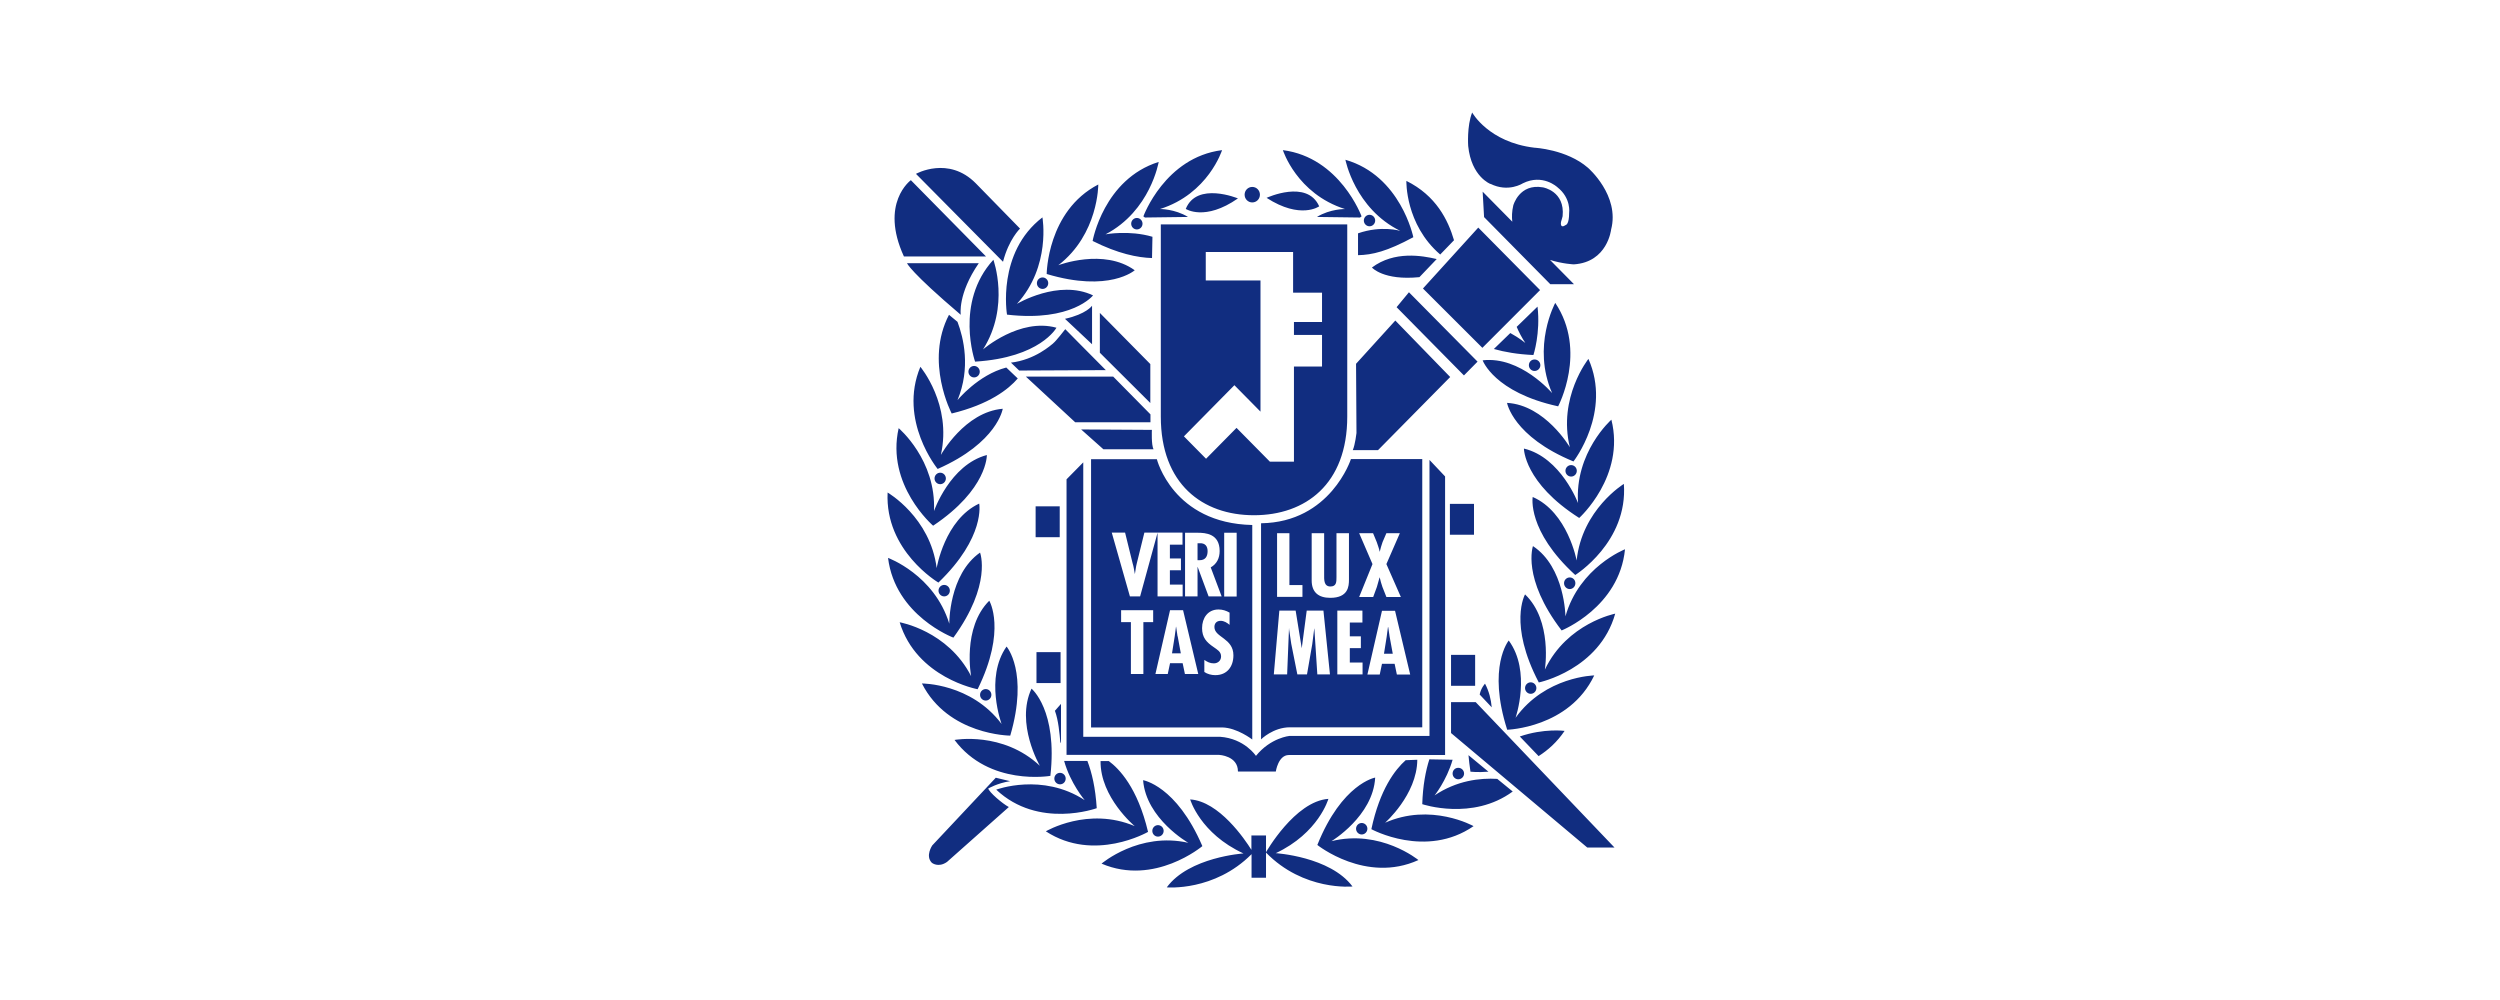 <svg width="200" height="80" viewBox="0 0 200 80" fill="none" xmlns="http://www.w3.org/2000/svg">
<path d="M105.535 16.506C104.571 14.322 101.327 15.828 101.327 15.828C104.049 17.586 105.535 16.506 105.535 16.506ZM100.181 16.195C100.521 16.195 100.794 15.919 100.794 15.575C100.794 15.23 100.521 14.954 100.181 14.954C99.841 14.954 99.569 15.23 99.569 15.575C99.569 15.919 99.841 16.195 100.181 16.195ZM107.599 16.724C107.599 16.724 106.419 16.701 105.353 17.356L108.801 17.402C108.839 17.372 108.881 17.341 108.926 17.31C108.926 17.31 107.202 12.598 102.631 12.011C102.631 12.011 103.731 15.494 107.599 16.724ZM110.015 17.644C110.015 17.391 109.811 17.184 109.561 17.184C109.312 17.184 109.107 17.391 109.107 17.644C109.107 17.896 109.312 18.103 109.561 18.103C109.811 18.103 110.015 17.896 110.015 17.644ZM91.595 17.402L95.043 17.356C93.966 16.701 92.797 16.724 92.797 16.724C96.665 15.506 97.765 12.011 97.765 12.011C93.194 12.586 91.47 17.31 91.47 17.31C91.527 17.356 91.538 17.356 91.595 17.402ZM90.495 17.896C90.495 18.149 90.699 18.356 90.948 18.356C91.198 18.356 91.402 18.149 91.402 17.896C91.402 17.644 91.198 17.437 90.948 17.437C90.699 17.437 90.495 17.644 90.495 17.896ZM90.778 21.621C88.294 19.828 84.665 21.218 84.665 21.218C87.886 18.735 87.863 14.759 87.863 14.759C83.769 16.885 83.735 21.919 83.735 21.919C88.748 23.425 90.778 21.621 90.778 21.621ZM92.162 20.644L92.196 18.942C90.325 18.391 88.442 18.747 88.442 18.747C92.037 16.873 92.695 12.954 92.695 12.954C88.294 14.333 87.41 19.276 87.41 19.276C89.44 20.299 91.016 20.609 92.162 20.644ZM112.022 18.471C112.022 18.471 110.525 18.011 108.642 18.667V20.414C109.788 20.391 110.956 20.115 113.066 18.977C113.066 18.977 112.068 14.057 107.633 12.782C107.633 12.782 108.382 16.678 112.022 18.471ZM94.862 16.713C94.862 16.713 96.381 17.724 99.035 15.873C99.035 15.873 95.746 14.506 94.862 16.713ZM117.92 40.31H115.992V42.781H117.92V40.31ZM112.726 23.368L111.728 24.575L117.115 30.034L118.204 28.931L112.714 23.379L112.726 23.368ZM123.206 23.207L118.261 18.207L113.837 23.08L118.59 27.827L123.206 23.207ZM82.952 22.655C82.952 22.908 83.156 23.115 83.406 23.115C83.655 23.115 83.859 22.908 83.859 22.655C83.859 22.402 83.655 22.195 83.406 22.195C83.156 22.195 82.952 22.402 82.952 22.655ZM119.508 27.919C120.359 28.161 121.403 28.345 122.673 28.402C122.673 28.402 123.251 26.655 123.002 24.529L121.334 26.149C121.516 26.575 121.743 27.011 122.026 27.437C122.026 27.437 121.561 27.046 120.824 26.643L119.497 27.931L119.508 27.919ZM118.011 52.39H116.083V54.862H118.011V52.39ZM115.21 20.368L116.321 19.218C115.845 17.598 114.881 15.644 112.51 14.471C112.51 14.471 112.408 17.942 115.21 20.356M125.236 37.666C125.236 37.919 125.44 38.126 125.69 38.126C125.939 38.126 126.144 37.919 126.144 37.666C126.144 37.413 125.939 37.207 125.69 37.207C125.44 37.207 125.236 37.413 125.236 37.666ZM119.225 14.701C120.665 15.425 121.822 14.667 121.822 14.667C123.421 13.873 124.59 14.977 124.59 14.977C125.713 15.862 125.531 17.034 125.531 17.034C125.531 17.931 125.282 17.988 125.282 17.988C124.749 18.356 124.885 17.736 124.885 17.736C124.896 17.736 125.009 17.299 125.009 17.299C125.214 15.276 123.433 14.989 123.433 14.989C121.539 14.655 121.062 16.437 121.062 16.437C120.949 16.919 120.938 17.356 120.983 17.736L118.612 15.333L118.726 17.368L124.023 22.735H125.917L124 20.793C125.021 21.115 125.905 21.149 125.905 21.149C128.605 20.977 128.888 18.368 128.888 18.368C129.603 15.632 127.04 13.425 127.04 13.425C125.338 11.943 122.752 11.816 122.752 11.816C119.077 11.379 117.773 9 117.773 9C117.342 10.081 117.455 11.678 117.455 11.678C117.705 14.149 119.248 14.724 119.248 14.724M125.883 36.908C125.883 36.908 128.957 32.965 127.074 28.712C127.074 28.712 124.612 31.804 125.588 35.781C125.588 35.781 123.614 32.402 120.563 32.23C120.563 32.23 121.028 34.919 125.883 36.919M122.764 29.678C123.013 29.678 123.229 29.471 123.229 29.218C123.229 28.965 123.024 28.758 122.764 28.758C122.503 28.758 122.31 28.965 122.31 29.218C122.31 29.471 122.514 29.678 122.764 29.678ZM113.554 22.172L114.937 20.724C113.758 20.448 111.546 20.057 109.754 21.402C109.754 21.402 110.673 22.46 113.554 22.172ZM124.646 32.517C124.646 32.517 127.006 28.092 124.42 24.23C124.42 24.23 122.525 27.701 124.17 31.448C124.17 31.448 121.641 28.471 118.612 28.827C118.612 28.827 119.531 31.391 124.646 32.505M108.484 66.298C108.484 66.551 108.688 66.758 108.937 66.758C109.187 66.758 109.391 66.551 109.391 66.298C109.391 66.046 109.187 65.839 108.937 65.839C108.688 65.839 108.484 66.046 108.484 66.298ZM110.775 65.85C110.775 65.85 113.361 63.597 113.384 60.781L112.453 60.816C111.614 61.563 110.389 63.137 109.709 66.333C109.709 66.333 114.075 68.724 117.886 66.091C117.886 66.091 114.461 64.172 110.763 65.839M106.51 67.298C106.51 67.298 109.845 65.298 110.015 62.206C110.015 62.206 107.361 62.678 105.387 67.597C105.387 67.597 109.278 70.712 113.474 68.804C113.474 68.804 110.435 66.31 106.499 67.298M102.041 68.264C105.501 66.643 106.272 63.908 106.272 63.908C103.584 64.103 101.27 68.195 101.27 68.195C104.287 71.31 108.2 70.919 108.2 70.919C106.408 68.517 102.041 68.252 102.041 68.252M100.113 66.827V67.988C99.591 67.149 97.527 64.103 95.213 63.953C95.213 63.953 96.007 66.678 99.478 68.275C99.478 68.275 95.122 68.563 93.342 70.988C93.342 70.988 97.141 71.333 100.124 68.333V70.218H101.281V66.839H100.124L100.113 66.827ZM116.083 56.172V58.643L126.983 67.804H129.161L118.057 56.172H116.072H116.083ZM114.733 63.678C114.733 63.678 115.72 62.471 116.208 60.781L114.348 60.747C114.053 61.666 113.826 62.85 113.781 64.333C113.781 64.333 117.796 65.689 121.017 63.321L119.781 62.31C118.408 62.229 116.525 62.436 114.733 63.655M93.092 66.471C93.092 66.218 92.888 66.011 92.638 66.011C92.389 66.011 92.185 66.218 92.185 66.471C92.185 66.724 92.389 66.93 92.638 66.93C92.888 66.93 93.092 66.724 93.092 66.471ZM123.592 53.54C123.592 53.54 124.215 49.666 122.004 47.551C122.004 47.551 120.654 49.919 123.104 54.597C123.104 54.597 127.958 53.586 129.217 49.092C129.217 49.092 125.372 49.85 123.603 53.54M119.089 61.747L117.478 60.413C117.512 60.827 117.569 61.264 117.637 61.735C117.637 61.735 118.215 61.804 119.077 61.735M116.661 62.344C116.911 62.344 117.126 62.138 117.126 61.885C117.126 61.632 116.922 61.425 116.661 61.425C116.401 61.425 116.208 61.632 116.208 61.885C116.208 62.138 116.412 62.344 116.661 62.344ZM78.404 55.586C78.404 55.839 78.608 56.046 78.858 56.046C79.107 56.046 79.311 55.839 79.311 55.586C79.311 55.333 79.107 55.126 78.858 55.126C78.608 55.126 78.404 55.333 78.404 55.586ZM75.069 46.609C78.869 42.954 78.336 40.287 78.336 40.287C75.568 41.574 74.933 45.448 74.933 45.448C74.423 41.379 71.009 39.402 71.009 39.402C70.782 44.069 75.058 46.597 75.058 46.597M75.081 47.252C75.081 47.505 75.285 47.712 75.534 47.712C75.784 47.712 75.988 47.505 75.988 47.252C75.988 47 75.784 46.793 75.534 46.793C75.285 46.793 75.081 47 75.081 47.252ZM81.602 18.287L78.064 14.667C75.875 12.448 73.277 13.908 73.277 13.908L80.241 20.942C80.706 19.138 81.602 18.287 81.602 18.287ZM78.88 20.517L72.869 14.414C72.869 14.414 70.351 16.241 72.313 20.517H78.892H78.88ZM76.272 51.011C79.379 46.747 78.404 44.207 78.404 44.207C75.897 45.965 75.943 49.896 75.943 49.896C74.74 45.977 71.043 44.632 71.043 44.632C71.621 49.264 76.272 51.011 76.272 51.011ZM79.062 63.08C79.062 63.08 79.776 62.655 80.808 62.494L79.663 62.218L79.549 62.367C79.618 62.275 79.663 62.218 79.663 62.218L74.582 67.632C74.582 67.632 74.003 68.471 74.547 69.022C74.547 69.022 75.058 69.448 75.761 68.954L80.706 64.563C80.207 64.298 79.118 63.379 79.05 63.057M88.691 60.885H88.045C88.011 63.793 90.778 66.091 90.778 66.091C87.047 64.505 83.667 66.505 83.667 66.505C87.534 69.034 91.844 66.551 91.844 66.551C91.005 63.011 89.531 61.494 88.703 60.885M78.211 55.138C80.548 50.39 79.141 48.057 79.141 48.057C76.963 50.23 77.689 54.092 77.689 54.092C75.829 50.448 71.973 49.781 71.973 49.781C73.334 54.241 78.211 55.138 78.211 55.138ZM91.448 62.425C91.697 65.505 95.066 67.425 95.066 67.425C91.119 66.528 88.124 69.091 88.124 69.091C92.366 70.907 96.189 67.689 96.189 67.689C94.102 62.827 91.436 62.413 91.436 62.413M80.57 25.172C85.765 25.77 87.444 23.632 87.444 23.632C84.688 22.31 81.353 24.31 81.353 24.31C84.098 21.299 83.394 17.391 83.394 17.391C79.72 20.207 80.559 25.161 80.559 25.161M80.82 58.85C82.306 53.77 80.525 51.724 80.525 51.724C78.755 54.241 80.128 57.919 80.128 57.919C77.678 54.655 73.754 54.678 73.754 54.678C75.852 58.827 80.82 58.85 80.82 58.85ZM118.805 54.689C118.805 54.689 118.476 55.034 118.374 55.563L119.338 56.586C119.282 55.954 119.123 55.298 118.805 54.701M86.491 34.356L88.272 35.942H92.287C92.094 35.62 92.151 34.391 92.151 34.391L86.48 34.356H86.491ZM96.461 22.437V20.161H103.448V23.414H105.762V25.759H103.516V26.793H105.762V29.322H103.516V36.931H101.588L98.922 34.23L96.484 36.701L94.714 34.908L98.752 30.816L100.839 32.931V22.437H96.438H96.461ZM92.865 33.333C92.865 38.724 96.2 41.218 100.317 41.218C104.434 41.218 107.78 38.735 107.78 33.333V17.954H92.865C92.865 17.954 92.865 27.942 92.865 33.333ZM87.364 24.46C87.364 24.46 86.911 25.126 85.198 25.506L87.364 27.54V24.471V24.46ZM106.431 46.919C106.918 46.919 106.918 46.551 106.918 46.172V42.655H107.917V46.367C107.917 46.908 107.86 47.827 106.419 47.827C105.489 47.827 104.934 47.391 104.934 46.436V42.655H105.932V45.954C105.932 46.333 105.886 46.919 106.431 46.919ZM108.994 48.862V49.804H107.985V50.908H108.869V51.85H107.985V53H109.005V53.954H106.986V48.85H108.983L108.994 48.862ZM108.722 42.655H109.845L110.14 43.367C110.219 43.62 110.332 43.885 110.378 44.149C110.435 43.885 110.514 43.632 110.605 43.367L110.911 42.655H111.988L110.911 45.126L112.068 47.758H110.911L110.593 46.954C110.503 46.701 110.435 46.448 110.378 46.195H110.366C110.287 46.448 110.23 46.701 110.151 46.954L109.856 47.758H108.733L109.799 45.126L108.733 42.655H108.722ZM111.75 53.965L111.569 53.103H110.559L110.378 53.965H109.391L110.559 48.862H111.603L112.816 53.965H111.75ZM105.387 53.965L105.149 50.287H105.138L104.979 51.54L104.559 53.954H103.788L103.3 51.505L103.13 50.367V50.276H103.119L102.971 53.954H101.905L102.347 48.85H103.652L104.14 51.862L104.537 48.85H105.875L106.397 53.954H105.376L105.387 53.965ZM102.155 42.655H103.153V46.804H104.196V47.747H102.166V42.655H102.155ZM100.884 41.862V59.149C100.884 59.149 101.848 58.184 103.198 58.184H113.781V36.724H108.075C108.075 36.724 106.453 41.781 100.884 41.862ZM96.608 44.092C96.608 43.724 96.438 43.425 95.939 43.459H95.803V44.816H95.973C96.427 44.816 96.608 44.517 96.608 44.092ZM111.047 50.172H111.036L110.934 50.942L110.718 52.298H111.421L111.172 50.942L111.058 50.172H111.047ZM84.268 27.46C84.086 27.598 82.816 28.781 80.876 29.011L81.534 29.643L88.465 29.609L86.309 27.437L85.221 26.333C85.221 26.333 84.449 27.333 84.257 27.46M122.911 55.046C122.911 54.793 122.707 54.586 122.457 54.586C122.208 54.586 122.004 54.793 122.004 55.046C122.004 55.298 122.208 55.505 122.457 55.505C122.707 55.505 122.911 55.298 122.911 55.046ZM125.577 47.126C125.826 47.126 126.03 46.919 126.03 46.655C126.03 46.391 125.826 46.195 125.577 46.195C125.327 46.195 125.123 46.402 125.123 46.655C125.123 46.908 125.327 47.126 125.577 47.126ZM122.639 43.678C122.639 43.678 121.72 46.241 124.93 50.436C124.93 50.436 129.546 48.586 130 43.942C130 43.942 126.348 45.367 125.236 49.31C125.236 49.31 125.191 45.379 122.639 43.689M126.132 44.839C126.132 44.839 125.418 40.977 122.616 39.758C122.616 39.758 122.14 42.448 126.019 46C126.019 46 130.25 43.367 129.909 38.712C129.909 38.712 126.552 40.758 126.132 44.839ZM120.699 51.241C120.699 51.241 118.964 53.333 120.575 58.379C120.575 58.379 125.531 58.241 127.539 54.034C127.539 54.034 123.626 54.103 121.244 57.425C121.244 57.425 122.525 53.724 120.699 51.241ZM126.257 40.276C126.257 40.276 124.885 36.597 121.913 35.885C121.913 35.885 121.913 38.62 126.336 41.437C126.336 41.437 130.045 38.092 128.911 33.575C128.911 33.575 125.951 36.184 126.246 40.276M123.081 60.494C123.841 60.011 124.567 59.367 125.168 58.471C125.168 58.471 123.512 58.252 121.584 58.919L123.093 60.494H123.081ZM94.204 50.908L94.09 50.138H94.079L93.977 50.908L93.761 52.264H94.465L94.215 50.908H94.204ZM79.47 20.782C76.34 24.207 78.007 28.931 78.007 28.931C83.224 28.609 84.517 26.218 84.517 26.218C81.58 25.402 78.642 27.954 78.642 27.954C80.831 24.506 79.47 20.782 79.47 20.782ZM99.058 61.724H102.064C102.064 61.724 102.257 60.402 103.107 60.402H115.607V38.115L114.359 36.793V58.873H103.164C103.164 58.873 101.656 59.011 100.476 60.471C100.476 60.471 99.569 59.08 97.595 58.942H86.661V36.988L85.323 38.345V60.39H97.527C97.527 60.39 99.035 60.459 99.035 61.712M75.67 38.276C75.67 38.023 75.466 37.816 75.217 37.816C74.967 37.816 74.763 38.023 74.763 38.276C74.763 38.529 74.967 38.735 75.217 38.735C75.466 38.735 75.67 38.529 75.67 38.276ZM75.273 36.368C76.169 32.368 73.629 29.345 73.629 29.345C71.837 33.644 75.013 37.517 75.013 37.517C79.81 35.402 80.219 32.701 80.219 32.701C77.179 32.954 75.285 36.368 75.285 36.368M71.893 34.253C70.861 38.804 74.65 42.057 74.65 42.057C79.016 39.138 78.948 36.402 78.948 36.402C75.999 37.184 74.718 40.885 74.718 40.885C74.91 36.793 71.893 34.253 71.893 34.253ZM76.861 25.184C76.861 25.184 76.6 23.529 78.302 21.057H72.563C72.563 21.057 72.801 21.735 76.861 25.184ZM92.037 33.781V33.149L89.054 30.126H82.067L86.015 33.781H92.037ZM84.824 59.367C84.846 59.574 84.88 59.321 84.88 59.321V56.31L84.393 56.862C84.676 57.62 84.767 58.712 84.824 59.367ZM77.474 29.735C77.474 29.988 77.678 30.195 77.927 30.195C78.177 30.195 78.381 29.988 78.381 29.735C78.381 29.483 78.177 29.276 77.927 29.276C77.678 29.276 77.474 29.483 77.474 29.735ZM84.801 62.747C85.062 62.747 85.255 62.54 85.255 62.287C85.255 62.034 85.05 61.827 84.801 61.827C84.551 61.827 84.347 62.034 84.347 62.287C84.347 62.54 84.551 62.747 84.801 62.747ZM87.988 28.218L92.026 32.241V29.126L87.988 25.034V28.218ZM84.846 52.172H82.918V54.643H84.846V52.172ZM111.625 25.643L108.484 29.103L108.518 34.643C108.518 34.643 108.416 35.551 108.223 36.011H110.242L116.015 30.161L111.625 25.643ZM94.601 42.62V43.574H93.591V44.678H94.476V45.62H93.591V46.77H94.612V47.712H92.604V42.62L91.209 47.712H90.393L88.941 42.609H90.007L90.608 45.057C90.699 45.344 90.733 45.643 90.79 45.931C90.846 45.632 90.869 45.344 90.948 45.046L91.55 42.609H94.589L94.601 42.62ZM95.848 53.919H94.793L94.612 53.057H93.603L93.421 53.919H92.434L93.603 48.816H94.646L95.86 53.919H95.848ZM94.805 42.62H95.803C96.438 42.62 97.572 42.689 97.572 44.08C97.572 44.643 97.346 45.115 96.858 45.391L97.731 47.712H96.688L95.814 45.356H95.803V47.712H94.805V42.609V42.62ZM97.935 42.62H98.933V47.724H97.935V42.62ZM97.198 54.011C96.915 54.011 96.574 53.919 96.347 53.758V52.793C96.586 52.954 96.801 53.069 97.107 53.069C97.425 53.069 97.686 52.85 97.686 52.517C97.686 52.126 97.38 51.977 97.096 51.77C96.517 51.379 96.166 51 96.166 50.252C96.166 49.448 96.62 48.758 97.482 48.758C97.799 48.758 98.094 48.85 98.366 49.011V49.988C98.162 49.816 97.924 49.666 97.652 49.666C97.346 49.666 97.153 49.85 97.153 50.161C97.153 51 98.673 51.046 98.673 52.425C98.673 53.333 98.162 54.011 97.232 54.011M92.253 49.77H91.47V53.919H90.472V49.77H89.689V48.816H92.253V49.77ZM87.285 36.735V58.195H97.776C98.968 58.218 100.181 59.16 100.181 59.16V42C93.829 41.862 92.548 36.735 92.548 36.735H87.285ZM87.739 64.655C87.636 63.023 87.353 61.827 86.99 60.873H85.13C85.629 62.666 86.775 64.011 86.775 64.011C83.372 61.793 79.697 63.172 79.697 63.172C83.077 66.356 87.739 64.655 87.739 64.655ZM81.432 30.287L80.502 29.402C78.245 29.988 76.6 32.011 76.6 32.011C77.667 29.437 77.088 27.034 76.6 25.747L75.92 25.184C73.958 28.942 76.135 33.08 76.135 33.08C79.153 32.345 80.684 31.138 81.421 30.276M76.362 59.195C79.141 62.919 84.03 62.069 84.03 62.069C84.62 56.804 82.521 55.092 82.521 55.092C81.217 57.885 83.19 61.264 83.19 61.264C80.219 58.482 76.362 59.195 76.362 59.195ZM84.778 40.505H82.85V42.977H84.778V40.505Z" fill="#112D80"/>
</svg>
